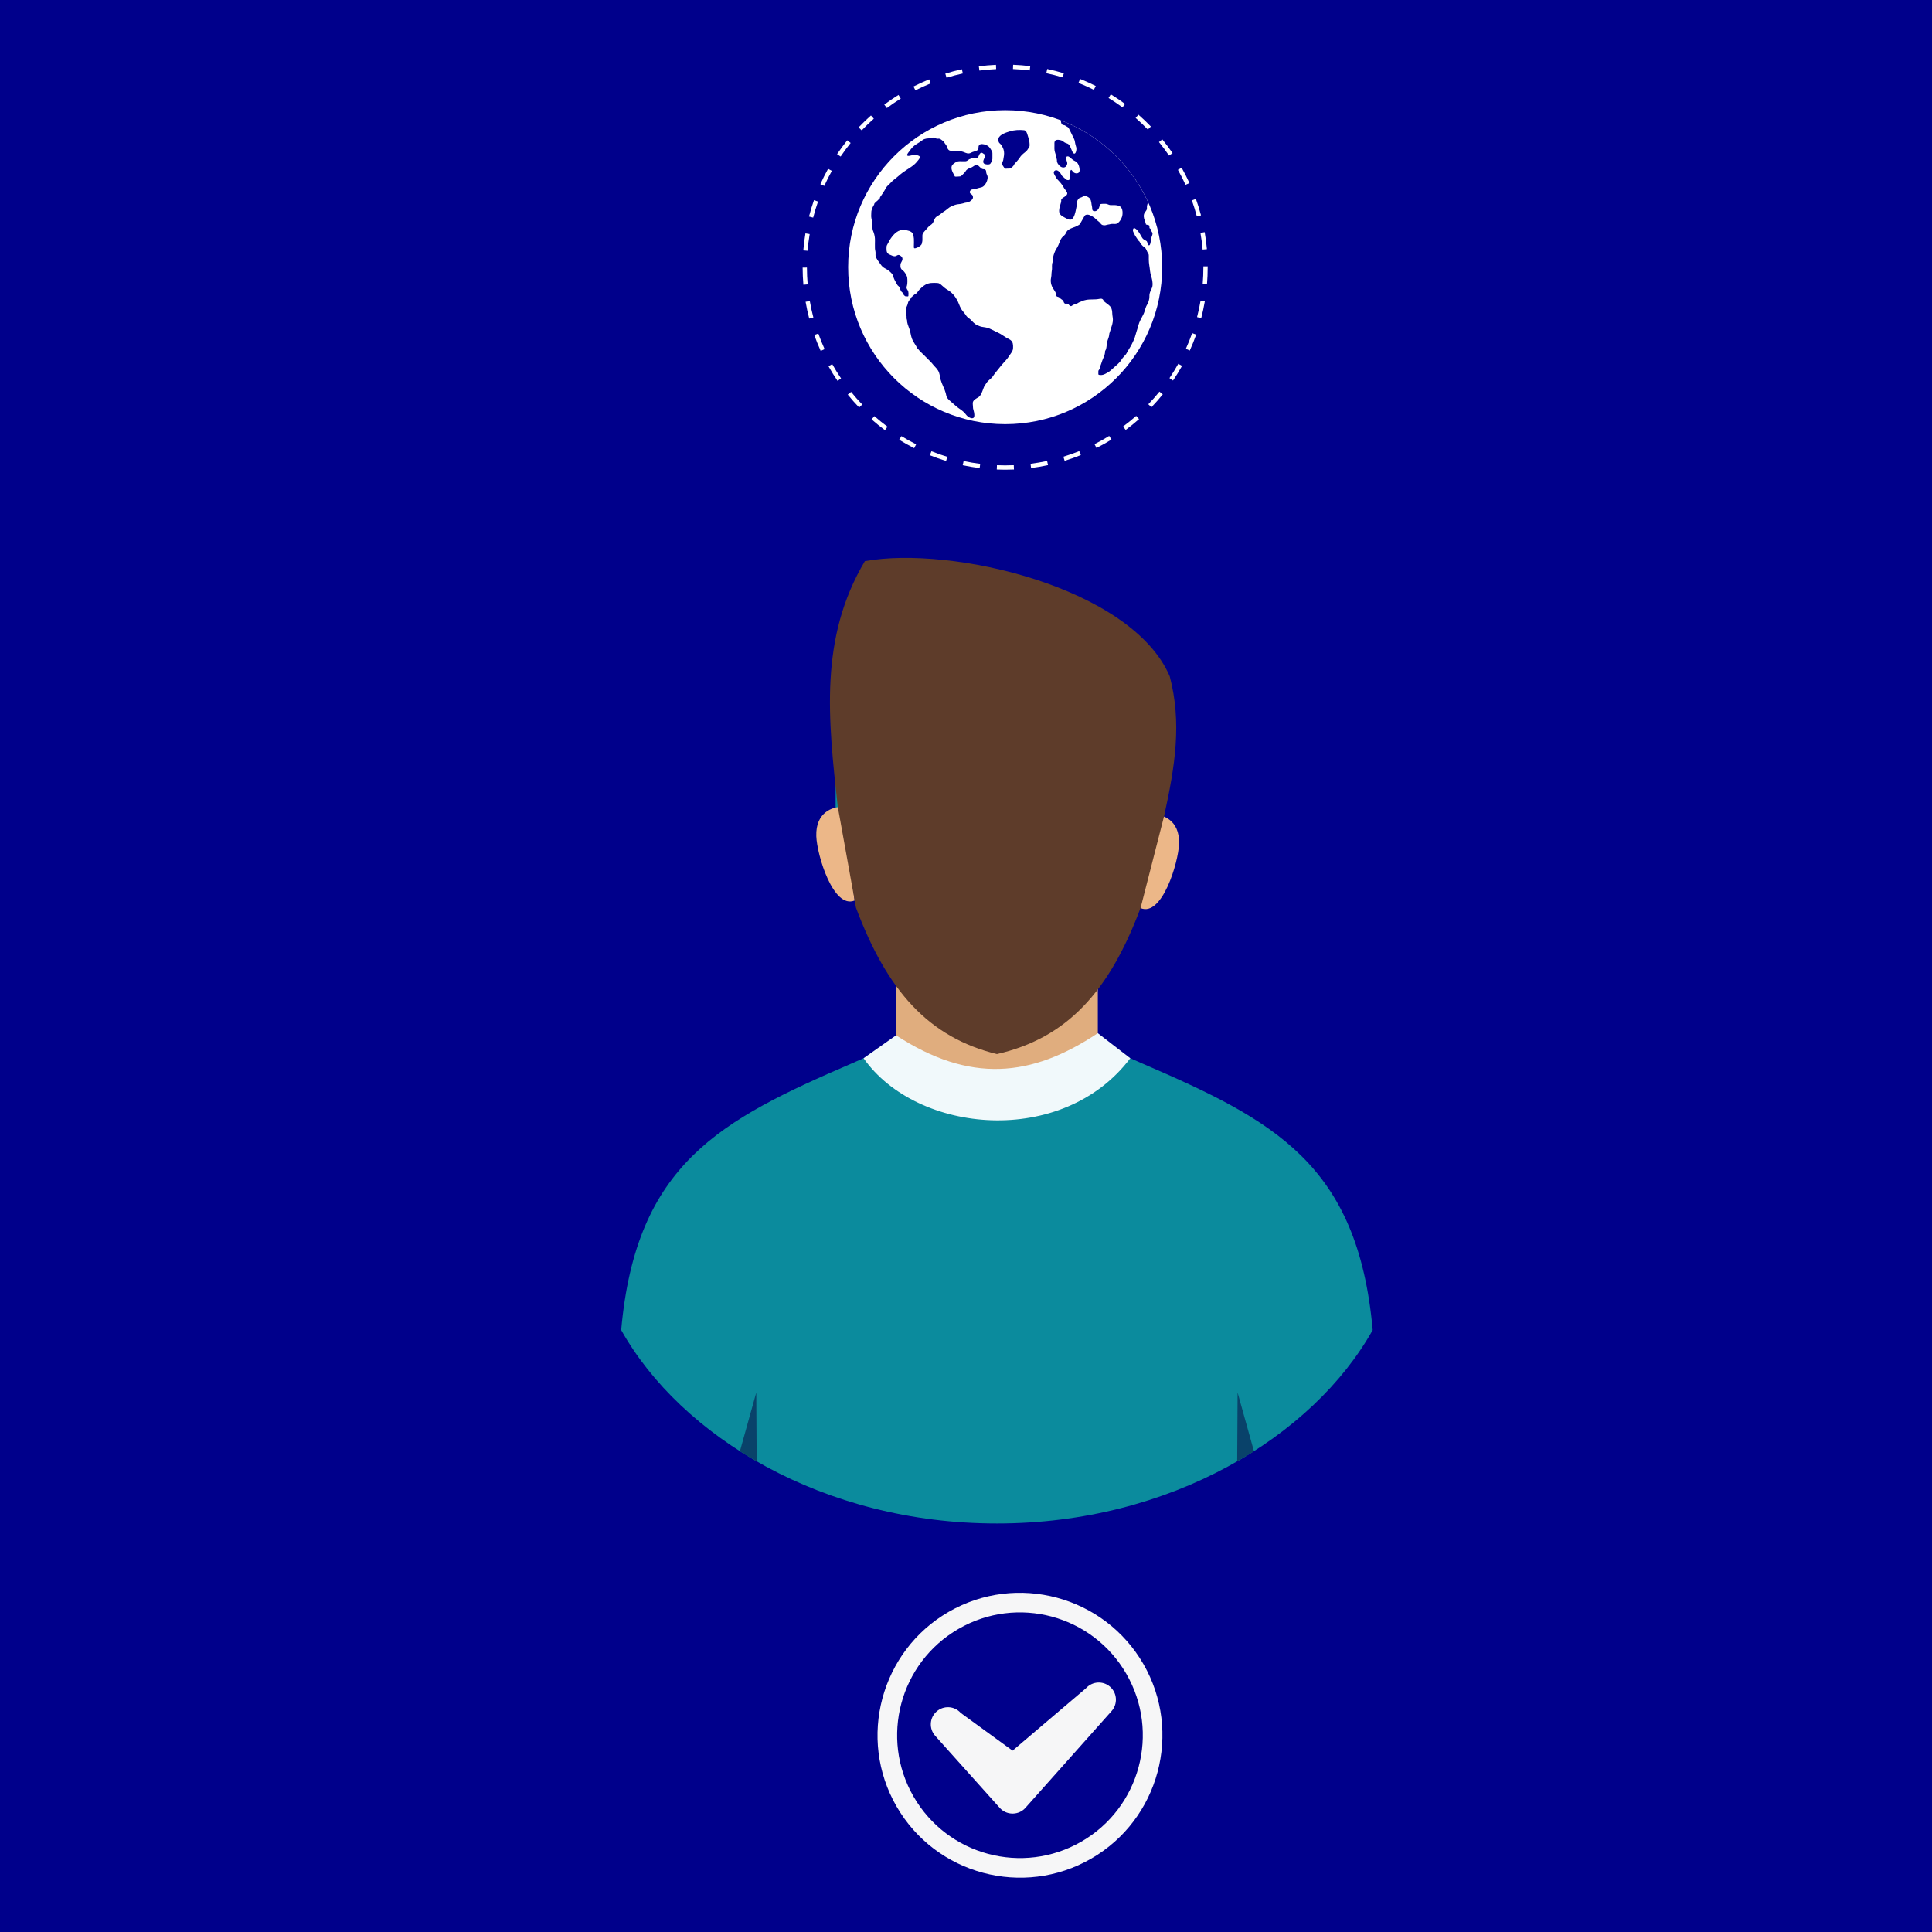 <?xml version="1.0" encoding="utf-8"?>
<!-- Generator: Adobe Illustrator 15.1.0, SVG Export Plug-In . SVG Version: 6.00 Build 0)  -->
<!DOCTYPE svg PUBLIC "-//W3C//DTD SVG 1.1//EN" "http://www.w3.org/Graphics/SVG/1.1/DTD/svg11.dtd">
<svg version="1.1" id="Calque_1" xmlns:x="http://ns.adobe.com/Extensibility/1.0/" xmlns:i="http://ns.adobe.com/AdobeIllustrator/10.0/" xmlns:graph="http://ns.adobe.com/Graphs/1.0/"
	 xmlns="http://www.w3.org/2000/svg" xmlns:xlink="http://www.w3.org/1999/xlink" x="0px" y="0px" width="225px" height="225px"
	 viewBox="0 0 225 225" enable-background="new 0 0 225 225" xml:space="preserve">
<rect fill="#00008B" width="225" height="225"/>
<path fill-rule="evenodd" clip-rule="evenodd" fill="#F6F6F7" d="M104.414,210.383c-4.574-7.924-1.85-18.094,6.074-22.669
	c7.924-4.573,18.093-1.849,22.669,6.074c4.574,7.925,1.85,18.094-6.074,22.667C119.158,221.032,108.99,218.309,104.414,210.383
	 M106.398,209.239c3.949,6.841,12.697,9.184,19.539,5.235c6.842-3.95,9.186-12.698,5.235-19.54
	c-3.95-6.844-12.699-9.188-19.54-5.236C104.792,193.648,102.449,202.397,106.398,209.239"/>
<path fill-rule="evenodd" clip-rule="evenodd" fill="#F6F6F7" d="M108.908,202.148c-0.733-0.822-0.664-2.084,0.158-2.82
	c0.82-0.735,2.084-0.665,2.819,0.158l6.038,4.395l8.551-7.269c0.736-0.822,1.999-0.893,2.821-0.158
	c0.821,0.735,0.891,1.998,0.157,2.821c-3.346,3.755-6.69,7.512-10.034,11.269c-0.378,0.423-0.896,0.646-1.423,0.663h-0.002
	l-0.045,0.002h-0.004H117.9h-0.002l-0.045-0.002h-0.004c-0.525-0.017-1.043-0.24-1.421-0.663L108.908,202.148z"/>
<rect x="97.314" y="90.056" fill-rule="evenodd" clip-rule="evenodd" fill="#0B8B9D" width="17.527" height="12.245"/>
<rect x="117.061" y="90.056" fill-rule="evenodd" clip-rule="evenodd" fill="#0B8B9D" width="17.729" height="12.245"/>
<rect x="106.826" y="114.512" fill-rule="evenodd" clip-rule="evenodd" fill="#A6D9E3" width="8.016" height="1.781"/>
<rect x="117.061" y="114.512" fill-rule="evenodd" clip-rule="evenodd" fill="#A6D9E3" width="4.758" height="1.781"/>
<rect x="122.277" y="114.512" fill-rule="evenodd" clip-rule="evenodd" fill="#C4C4CA" width="3.779" height="1.781"/>
<path fill-rule="evenodd" clip-rule="evenodd" fill="#0B8B9D" d="M133.023,123.851c15.292,6.596,25.112,11.68,26.84,31.048
	c-6.95,12.394-23.537,22.54-43.762,22.525c-20.223,0.015-36.81-10.132-43.758-22.525c1.727-19.368,11.547-24.452,26.838-31.048
	l0.467-0.206l1.847-0.81c4.067-1.777,9.104-3.824,14.606-4.572c5.506,0.748,10.541,2.795,14.608,4.572l1.848,0.81L133.023,123.851z"
	/>
<path fill-rule="evenodd" clip-rule="evenodd" fill="#ECB788" d="M134.304,94.877l-0.014,0.018l-0.006,0.006l-1.441,10.861
	c2.493,1.037,4.39-5.301,4.468-7.479c0.104-2.91-2.084-3.405-2.756-3.405H134.304z"/>
<path fill-rule="evenodd" clip-rule="evenodd" fill="#ECB788" d="M98.072,93.988l0.015,0.015l0.005,0.008l1.441,10.86
	c-2.493,1.038-4.39-5.3-4.467-7.479c-0.104-2.909,2.084-3.405,2.756-3.405L98.072,93.988z"/>
<path fill-rule="evenodd" clip-rule="evenodd" fill="#E0AD7E" d="M104.354,108.494h23.498v14.175
	c-7.832,6.225-15.664,6.474-23.498,0V108.494z"/>
<path fill-rule="evenodd" clip-rule="evenodd" fill="#F1F9FB" d="M100.57,123.241l3.783-2.669c8.59,5.594,15.75,4.919,23.498-0.251
	l3.782,2.92C123.779,133.644,106.809,132.1,100.57,123.241"/>
<path fill-rule="evenodd" clip-rule="evenodd" fill="#09426A" d="M86.17,169.007c0.611,0.431,1.309,0.777,1.951,1.181l-0.047-8.012
	L86.17,169.007z"/>
<path fill-rule="evenodd" clip-rule="evenodd" fill="#09426A" d="M146.035,169.007c-0.61,0.431-1.309,0.777-1.951,1.181l0.046-8.012
	L146.035,169.007z"/>
<g>
	<path fill="#FFFFFF" d="M135.347,31.114c0,10.098-8.187,18.285-18.286,18.285c-10.098,0-18.285-8.188-18.285-18.285
		c0-10.099,8.188-18.285,18.285-18.285C127.16,12.829,135.347,21.015,135.347,31.114"/>
	<path fill="#00008B" d="M102.461,23.105c-0.006-0.137,0.123-0.264,0.189-0.367c0.119-0.187,0.25-0.366,0.361-0.556
		c0.1-0.172,0.182-0.351,0.314-0.5c0.113-0.125,0.246-0.217,0.354-0.347c0.279-0.333,0.656-0.564,0.979-0.854
		c0.291-0.264,0.611-0.496,0.94-0.707c0.417-0.267,0.874-0.544,1.185-0.938c0.211-0.263,0.602-0.617,0.072-0.747
		c-0.264-0.063-0.601-0.025-0.851,0.039c-0.095,0.025-0.335,0.071-0.363-0.049c-0.03-0.131,0.222-0.397,0.288-0.499
		c0.212-0.317,0.463-0.583,0.783-0.783c0.243-0.15,0.497-0.302,0.723-0.478c0.278-0.217,0.573-0.185,0.907-0.228
		c0.175-0.021,0.315-0.117,0.497-0.06l0.229,0.113c0.115,0.032,0.229-0.015,0.342,0.011c0.09,0.019,0.199,0.104,0.275,0.159
		l0.221,0.182c0.066,0.072,0.076,0.118,0.134,0.21c0.065,0.105,0.147,0.172,0.202,0.286l0.1,0.285
		c0.133,0.247,0.289,0.302,0.551,0.299c0.393-0.005,0.766-0.003,1.139,0.071c0.281,0.056,0.527,0.269,0.848,0.216
		c0.127-0.022,0.24-0.096,0.352-0.146c0.137-0.06,0.293-0.082,0.432-0.141c0.111-0.048,0.225-0.082,0.266-0.211
		c0.057-0.174-0.014-0.3,0.084-0.444c0.153-0.226,0.557-0.136,0.78-0.053c0.313,0.116,0.46,0.281,0.62,0.566
		c0.093,0.167,0.164,0.228,0.16,0.426c-0.002,0.141,0,0.283,0,0.425c0,0.157,0.012,0.28-0.051,0.424
		c-0.047,0.104-0.133,0.301-0.212,0.376c-0.131,0.124-0.581,0.076-0.714-0.037c-0.236-0.2,0.049-0.599,0.11-0.834
		c0.044-0.171,0-0.199-0.126-0.283c-0.09-0.06-0.225-0.182-0.34-0.13c-0.276,0.122-0.2,0.524-0.512,0.611
		c-0.136,0.039-0.283,0.005-0.424,0.013c-0.14,0.008-0.302,0.062-0.43,0.123c-0.094,0.046-0.172,0.135-0.26,0.182
		c-0.137,0.072-0.283,0.052-0.444,0.052c-0.263,0-0.554-0.047-0.78,0.071c-0.191,0.099-0.479,0.269-0.553,0.494
		c-0.092,0.272,0.046,0.62,0.182,0.855l0.174,0.339c0.088,0.066,0.371,0.009,0.48,0.011c0.217,0.005,0.275-0.058,0.425-0.213
		c0.138-0.138,0.277-0.257,0.374-0.426c0.143-0.249,0.434-0.314,0.686-0.423c0.201-0.088,0.399-0.326,0.627-0.268
		c0.259,0.065,0.377,0.386,0.652,0.466c0.141,0.04,0.235-0.022,0.34,0.101c0.084,0.101,0.063,0.223,0.082,0.338
		c0.024,0.147,0.125,0.28,0.149,0.425c0.028,0.169-0.009,0.345-0.058,0.496c-0.092,0.294-0.33,0.677-0.654,0.767
		c-0.126,0.035-0.232,0.06-0.354,0.085c-0.164,0.034-0.33,0.118-0.498,0.145c-0.14,0.024-0.231-0.021-0.354,0.067
		c-0.104,0.075-0.199,0.206-0.131,0.356c0.055,0.123,0.221,0.158,0.292,0.278c0.084,0.142,0.084,0.358-0.034,0.484
		c-0.105,0.113-0.271,0.242-0.411,0.301c-0.146,0.061-0.276,0.048-0.425,0.085c-0.159,0.04-0.327,0.109-0.496,0.13
		c-0.257,0.031-0.48,0.043-0.727,0.136c-0.193,0.072-0.43,0.167-0.604,0.281c-0.162,0.105-0.295,0.251-0.458,0.359
		c-0.206,0.137-0.383,0.245-0.565,0.407c-0.188,0.164-0.459,0.248-0.608,0.444c-0.151,0.198-0.167,0.414-0.313,0.621
		c-0.088,0.122-0.219,0.204-0.34,0.294c-0.146,0.111-0.291,0.29-0.406,0.427c-0.176,0.207-0.447,0.425-0.443,0.711
		c0.002,0.143-0.002,0.282,0,0.425c0.001,0.095,0.006,0.175-0.016,0.27l-0.065,0.298c-0.104,0.222-0.479,0.422-0.699,0.481
		c-0.245,0.064-0.213-0.055-0.212-0.263c0.003-0.277,0.02-0.564,0.002-0.843c-0.01-0.146-0.048-0.292-0.068-0.438
		c-0.022-0.147-0.119-0.256-0.233-0.337c-0.288-0.201-0.708-0.237-1.049-0.231c-0.648,0.016-1.179,0.696-1.486,1.204
		c-0.101,0.165-0.162,0.334-0.267,0.497c-0.092,0.142-0.09,0.263-0.088,0.425c0.002,0.329,0.013,0.586,0.354,0.729
		c0.209,0.087,0.478,0.25,0.709,0.179c0.159-0.049,0.245-0.177,0.427-0.114c0.139,0.049,0.323,0.204,0.357,0.341
		c0.078,0.314-0.205,0.486-0.219,0.779c-0.008,0.148-0.014,0.291,0.052,0.425c0.084,0.177,0.241,0.229,0.356,0.368
		c0.144,0.175,0.348,0.481,0.375,0.694c0.032,0.264,0.037,0.649-0.018,0.907c-0.025,0.117-0.093,0.222-0.041,0.372
		c0.044,0.13,0.148,0.211,0.182,0.353c0.03,0.124,0.035,0.298,0.018,0.426c-0.014,0.099,0.027,0.104-0.067,0.146l-0.288-0.017
		c-0.095-0.037-0.22-0.189-0.271-0.273l-0.027-0.126l-0.126-0.101c-0.162-0.169-0.187-0.417-0.3-0.606l-0.184-0.176l-0.158-0.265
		c-0.123-0.201-0.268-0.503-0.336-0.726l-0.065-0.213c-0.058-0.11-0.153-0.198-0.233-0.285c-0.183-0.196-0.465-0.376-0.709-0.498
		c-0.203-0.102-0.369-0.284-0.492-0.474c-0.203-0.313-0.51-0.614-0.574-0.997c-0.016-0.093,0.008-0.202,0.005-0.297
		c-0.004-0.191-0.067-0.359-0.074-0.553c-0.01-0.311,0.003-0.627,0.003-0.938c0-0.343-0.047-0.6-0.16-0.923
		c-0.052-0.149-0.117-0.267-0.125-0.423c-0.01-0.161-0.015-0.258-0.054-0.407c-0.03-0.116-0.019-0.238-0.017-0.358
		c0.002-0.161-0.02-0.276-0.055-0.425c-0.052-0.219-0.015-0.481-0.016-0.707c-0.002-0.214,0.066-0.329,0.124-0.512
		c0.058-0.179,0.229-0.354,0.244-0.537L102.461,23.105z"/>
	<path fill="#00008B" d="M106.572,34.232c0.181,0.009,0.377-0.382,0.494-0.496c0.228-0.226,0.42-0.406,0.694-0.569
		c0.433-0.256,0.89-0.228,1.384-0.212c0.243,0.008,0.367,0.125,0.545,0.285c0.195,0.176,0.411,0.367,0.639,0.5
		c0.492,0.285,0.863,0.699,1.135,1.197c0.132,0.239,0.227,0.517,0.338,0.768c0.096,0.213,0.211,0.407,0.37,0.586
		c0.144,0.163,0.248,0.316,0.37,0.495c0.127,0.188,0.32,0.272,0.48,0.421c0.26,0.244,0.437,0.509,0.775,0.657
		c0.171,0.075,0.367,0.166,0.55,0.197c0.31,0.053,0.578,0.069,0.871,0.192c0.224,0.096,0.437,0.209,0.656,0.317
		c0.225,0.11,0.457,0.208,0.671,0.337c0.219,0.132,0.424,0.284,0.641,0.411c0.165,0.095,0.359,0.178,0.514,0.296
		c0.291,0.224,0.291,0.566,0.283,0.904c-0.004,0.283-0.123,0.449-0.283,0.678c-0.164,0.23-0.32,0.5-0.512,0.707
		c-0.363,0.396-0.724,0.81-1.049,1.241c-0.165,0.22-0.352,0.422-0.494,0.655c-0.129,0.215-0.388,0.389-0.568,0.566
		c-0.153,0.152-0.229,0.307-0.354,0.48c-0.11,0.153-0.147,0.265-0.213,0.441c-0.117,0.317-0.265,0.789-0.567,0.978
		c-0.231,0.146-0.562,0.285-0.641,0.577c-0.033,0.123,0.004,0.315,0.004,0.445c-0.001,0.208,0.023,0.354,0.088,0.55
		c0.055,0.171,0.146,0.658,0.004,0.802c-0.223,0.223-0.719-0.122-0.855-0.304c-0.229-0.299-0.473-0.52-0.797-0.727
		c-0.342-0.218-0.609-0.512-0.92-0.763c-0.174-0.141-0.368-0.311-0.5-0.492c-0.121-0.166-0.135-0.394-0.188-0.585
		c-0.152-0.542-0.441-1.006-0.588-1.545c-0.1-0.364-0.096-0.729-0.3-1.063c-0.097-0.158-0.208-0.297-0.339-0.426
		c-0.201-0.198-0.352-0.427-0.551-0.624c-0.271-0.266-0.529-0.529-0.795-0.792c-0.166-0.165-0.34-0.325-0.498-0.497l-0.158-0.198
		l-0.106-0.079l-0.087-0.204c-0.139-0.228-0.282-0.443-0.407-0.67c-0.183-0.328-0.229-0.737-0.319-1.098
		c-0.09-0.363-0.283-0.715-0.342-1.082l-0.012-0.213c-0.021-0.084-0.052-0.121-0.057-0.213l0.003-0.213
		c-0.007-0.109-0.058-0.179-0.076-0.283c-0.058-0.328,0.003-0.722,0.146-0.992c0.078-0.15,0.076-0.323,0.157-0.48
		c0.07-0.14,0.271-0.267,0.281-0.428L106.572,34.232z"/>
	<path fill="#00008B" d="M130.601,41.902c0.105-0.173,0.205-0.297,0.351-0.441c0.205-0.201,0.289-0.384,0.424-0.635
		c0.119-0.221,0.263-0.405,0.371-0.621c0.123-0.243,0.234-0.473,0.342-0.725c0.113-0.266,0.168-0.566,0.263-0.84
		c0.085-0.243,0.146-0.476,0.212-0.724c0.129-0.482,0.368-0.857,0.588-1.294c0.117-0.231,0.189-0.512,0.265-0.762
		c0.085-0.283,0.276-0.495,0.356-0.781c0.053-0.192,0.09-0.36,0.086-0.563c-0.004-0.256,0.043-0.423,0.143-0.657
		c0.078-0.187,0.186-0.355,0.213-0.549c0.027-0.19,0.013-0.43-0.018-0.617c-0.062-0.393-0.231-0.756-0.265-1.15
		c-0.038-0.442-0.144-0.852-0.144-1.297c0-0.16-0.002-0.319,0-0.479c0.002-0.187-0.055-0.212-0.143-0.368
		c-0.097-0.174-0.144-0.385-0.277-0.537c-0.086-0.099-0.202-0.135-0.293-0.225c-0.088-0.087-0.188-0.214-0.266-0.306l-0.101-0.198
		l-0.146-0.136c-0.084-0.121-0.152-0.252-0.244-0.373c-0.104-0.137-0.166-0.259-0.232-0.413c-0.053-0.124-0.167-0.274-0.148-0.422
		c0.074-0.6,0.688,0.21,0.771,0.374c0.084,0.169,0.19,0.308,0.28,0.478c0.106,0.203,0.25,0.271,0.445,0.372
		c0.182,0.093,0.16,0.164,0.209,0.34c0.026,0.092,0.094,0.274,0.219,0.2c0.101-0.061,0.129-0.324,0.155-0.432
		c0.048-0.19,0.048-0.37,0.107-0.552c0.041-0.128,0.125-0.29,0.092-0.429c-0.024-0.1-0.12-0.179-0.147-0.275
		c-0.029-0.105,0.013-0.112-0.067-0.203l-0.13-0.099l-0.012-0.2c-0.021-0.157-0.006-0.098-0.143-0.158l-0.219-0.05
		c-0.108-0.058-0.024-0.039-0.066-0.146c-0.042-0.111-0.068-0.232-0.121-0.354c-0.109-0.25-0.162-0.609-0.02-0.851
		c0.066-0.114,0.169-0.221,0.232-0.339c0.068-0.127,0.045-0.237,0.049-0.387c0.006-0.195,0.094-0.362,0.129-0.547
		c-1.99-4.36-5.639-7.8-10.144-9.513c-0.007,0.205,0.037,0.414,0.16,0.494c0.088,0.057,0.2,0.048,0.292,0.083l0.209,0.127
		l0.219,0.142l0.08,0.157c0.188,0.375,0.369,0.743,0.551,1.118c0.105,0.215,0.117,0.373,0.158,0.604
		c0.029,0.163,0.102,0.316,0.131,0.477c0.024,0.144-0.039,0.847-0.345,0.627c-0.103-0.073-0.192-0.356-0.245-0.466
		c-0.078-0.166-0.144-0.374-0.262-0.517c-0.124-0.149-0.266-0.162-0.43-0.227c-0.157-0.063-0.271-0.203-0.424-0.27
		c-0.217-0.093-0.678-0.17-0.802,0.071c-0.071,0.14-0.049,0.286-0.049,0.439c-0.001,0.278-0.028,0.554,0.052,0.819
		c0.062,0.207,0.125,0.39,0.158,0.601c0.018,0.111,0.066,0.212,0.077,0.323l0.01,0.228c0.083,0.267,0.345,0.58,0.62,0.643
		c0.316,0.071,0.51-0.126,0.574-0.426c0.049-0.226-0.396-0.848,0.07-0.859c0.139-0.004,0.234,0.14,0.354,0.218
		c0.134,0.089,0.204,0.194,0.352,0.266c0.306,0.146,0.445,0.26,0.567,0.585c0.067,0.179,0.169,0.642,0.022,0.801
		c-0.189,0.201-0.551,0.112-0.713-0.088c-0.092-0.115-0.203-0.355-0.287-0.077c-0.039,0.131-0.014,0.291-0.014,0.427
		c0,0.244,0.051,0.722-0.354,0.625c-0.181-0.043-0.284-0.225-0.425-0.325c-0.16-0.113-0.215-0.188-0.303-0.37
		c-0.094-0.196-0.429-0.563-0.693-0.413c-0.334,0.187-0.01,0.556,0.092,0.767c0.085,0.177,0.197,0.29,0.336,0.425
		c0.154,0.152,0.281,0.324,0.41,0.496c0.094,0.128,0.156,0.28,0.246,0.41c0.076,0.109,0.152,0.17,0.212,0.282
		c0.053,0.096,0.135,0.182,0.13,0.3c-0.008,0.159-0.168,0.277-0.287,0.356c-0.137,0.091-0.346,0.192-0.416,0.354l-0.007,0.229
		c-0.009,0.097-0.048,0.192-0.075,0.285c-0.088,0.307-0.208,0.646-0.145,0.975c0.052,0.27,0.35,0.459,0.57,0.567
		c0.237,0.115,0.659,0.431,0.926,0.197c0.252-0.222,0.347-0.67,0.418-0.977c0.037-0.153,0.061-0.286,0.09-0.442
		c0.018-0.098,0.051-0.168,0.057-0.269c0.005-0.091-0.02-0.192-0.006-0.281c0.021-0.131,0.122-0.322,0.217-0.411
		c0.089-0.086,0.199-0.089,0.299-0.137c0.121-0.06,0.271-0.152,0.409-0.167c0.157-0.019,0.3,0.094,0.423,0.165
		c0.283,0.166,0.323,0.532,0.357,0.833c0.016,0.149,0.07,0.268,0.07,0.425c0,0.22,0.043,0.342,0.283,0.355
		c0.297,0.017,0.51-0.287,0.569-0.567c0.04-0.189,0.06-0.278,0.28-0.285c0.156-0.006,0.34-0.021,0.494-0.002
		c0.181,0.022,0.319,0.137,0.5,0.146c0.14,0.007,0.283-0.001,0.424-0.002c0.242-0.001,0.607,0.042,0.781,0.228
		c0.172,0.18,0.211,0.451,0.211,0.694c0.002,0.298-0.094,0.607-0.265,0.853c-0.157,0.22-0.319,0.425-0.601,0.422
		c-0.174-0.001-0.364-0.019-0.534,0.017c-0.106,0.022-0.173,0.046-0.284,0.056c-0.117,0.01-0.189,0.054-0.3,0.074
		c-0.122,0.021-0.323,0.015-0.429-0.055c-0.135-0.087-0.211-0.26-0.352-0.358c-0.261-0.185-0.429-0.426-0.712-0.585
		c-0.231-0.13-0.487-0.29-0.78-0.214c-0.137,0.036-0.201,0.171-0.26,0.286c-0.1,0.193-0.214,0.381-0.32,0.563
		c-0.09,0.154-0.101,0.256-0.265,0.34c-0.137,0.071-0.282,0.164-0.427,0.215c-0.283,0.103-0.694,0.229-0.907,0.457
		c-0.101,0.108-0.155,0.288-0.243,0.41c-0.115,0.158-0.301,0.264-0.412,0.421c-0.233,0.331-0.309,0.745-0.509,1.082
		c-0.124,0.211-0.235,0.374-0.319,0.607c-0.063,0.17-0.133,0.35-0.164,0.526c-0.035,0.191,0.024,0.346-0.049,0.536
		c-0.072,0.19-0.091,0.306-0.09,0.511c0,0.171,0.016,0.345-0.016,0.512c-0.04,0.217-0.04,0.404-0.053,0.626
		c-0.012,0.188-0.073,0.35-0.072,0.544c0.001,0.245,0.035,0.434,0.123,0.66c0.088,0.225,0.249,0.414,0.371,0.633
		c0.052,0.091,0.102,0.184,0.127,0.287c0.023,0.098,0.001,0.215,0.08,0.293l0.22,0.073c0.095,0.042,0.179,0.157,0.267,0.22
		c0.121,0.084,0.219,0.127,0.284,0.264c0.058,0.124,0.065,0.25,0.226,0.29c0.088,0.021,0.176-0.032,0.271,0.004
		c0.11,0.042,0.142,0.143,0.228,0.207c0.086,0.066,0.105,0.081,0.209,0.058l0.213-0.136c0.092-0.041,0.188-0.068,0.289-0.084
		c0.15-0.043,0.236-0.135,0.371-0.2c0.112-0.056,0.229-0.085,0.342-0.141c0.164-0.079,0.318-0.121,0.505-0.157
		c0.487-0.093,0.985-0.011,1.474-0.107c0.211-0.042,0.408-0.071,0.516,0.125c0.101,0.182,0.168,0.23,0.334,0.351
		c0.166,0.121,0.365,0.268,0.498,0.427c0.174,0.208,0.207,0.534,0.215,0.802c0.005,0.236,0.068,0.45,0.072,0.686
		c0.004,0.36-0.101,0.682-0.219,1.016c-0.056,0.155-0.082,0.312-0.142,0.466c-0.048,0.125-0.06,0.139-0.068,0.276
		c-0.019,0.244-0.116,0.476-0.196,0.708c-0.111,0.331-0.082,0.665-0.172,0.994l-0.115,0.229l-0.012,0.215
		c-0.016,0.133-0.066,0.294-0.123,0.423c-0.123,0.273-0.236,0.564-0.322,0.85c-0.039,0.133-0.1,0.227-0.123,0.354l-0.053,0.215
		l-0.146,0.229l-0.003,0.414c0.065,0.104,0.319,0.084,0.429,0.071c0.219-0.024,0.447-0.167,0.639-0.27
		c0.271-0.147,0.481-0.357,0.713-0.57C130.002,42.541,130.384,42.264,130.601,41.902"/>
	<path fill="#00008B" d="M116.636,19.065l0.058-0.013c0.028-0.142,0.11-0.271,0.141-0.41c0.037-0.175,0.066-0.374,0.089-0.552
		c0.036-0.287,0-0.613-0.126-0.872c-0.094-0.192-0.193-0.377-0.359-0.512c-0.173-0.14-0.224-0.404-0.145-0.619
		c0.169-0.457,0.934-0.673,1.335-0.797c0.493-0.152,1.101-0.188,1.632-0.126c0.245,0.03,0.348,0.332,0.407,0.553
		c0.085,0.312,0.224,0.613,0.228,0.938c0.002,0.105,0.027,0.251,0.006,0.354c-0.024,0.12-0.138,0.243-0.197,0.355
		c-0.161,0.298-0.5,0.462-0.73,0.708c-0.104,0.109-0.181,0.229-0.265,0.354c-0.087,0.131-0.188,0.233-0.285,0.357l-0.21,0.228
		c-0.105,0.102-0.137,0.229-0.227,0.339l-0.269,0.229c-0.118,0.071-0.231,0.052-0.374,0.052c-0.09,0-0.262,0.036-0.34-0.014
		L116.636,19.065z"/>
	<path fill="#FFFFFF" d="M140.146,31.019v0.095c0,0.659-0.027,1.311-0.08,1.956l0.498,0.042c0.055-0.659,0.082-1.325,0.082-1.998
		v-0.097L140.146,31.019z M139.803,27.121c0.112,0.638,0.197,1.286,0.254,1.941l0.499-0.043c-0.06-0.67-0.146-1.332-0.26-1.984
		L139.803,27.121z M138.805,23.336c0.219,0.612,0.413,1.236,0.58,1.871l0.484-0.128c-0.172-0.647-0.37-1.286-0.594-1.911
		L138.805,23.336z M137.179,19.78c0.32,0.567,0.617,1.148,0.89,1.744l0.453-0.208c-0.277-0.608-0.58-1.203-0.908-1.782
		L137.179,19.78z M134.973,16.546c0.412,0.506,0.803,1.03,1.172,1.57l0.412-0.282c-0.376-0.552-0.775-1.087-1.195-1.603
		L134.973,16.546z M132.255,13.731c0.491,0.43,0.965,0.881,1.418,1.351l0.36-0.347c-0.463-0.48-0.947-0.941-1.449-1.38
		L132.255,13.731z M129.101,11.412c0.558,0.341,1.101,0.706,1.626,1.093l0.297-0.402c-0.537-0.396-1.092-0.769-1.662-1.117
		L129.101,11.412z M125.6,9.658c0.609,0.243,1.206,0.511,1.788,0.802l0.224-0.446c-0.595-0.299-1.203-0.571-1.826-0.819L125.6,9.658
		z M121.854,8.526c0.643,0.135,1.275,0.298,1.896,0.486l0.145-0.479c-0.635-0.192-1.281-0.358-1.938-0.497L121.854,8.526z
		 M117.97,8.044c0.658,0.026,1.31,0.079,1.952,0.158l0.061-0.496c-0.656-0.081-1.322-0.135-1.994-0.161L117.97,8.044z M114.06,8.221
		c0.642-0.083,1.294-0.141,1.951-0.171l-0.022-0.499c-0.672,0.03-1.336,0.089-1.994,0.174L114.06,8.221z M110.236,9.052
		c0.621-0.191,1.252-0.357,1.894-0.497l-0.106-0.488c-0.656,0.143-1.301,0.312-1.935,0.508L110.236,9.052z M106.611,10.523
		c0.58-0.295,1.174-0.566,1.78-0.813l-0.188-0.464c-0.619,0.252-1.227,0.529-1.819,0.83L106.611,10.523z M103.285,12.585
		c0.523-0.389,1.063-0.757,1.619-1.102l-0.264-0.425c-0.568,0.352-1.119,0.728-1.654,1.126L103.285,12.585z M100.355,15.18
		c0.45-0.473,0.92-0.927,1.41-1.359l-0.332-0.374c-0.499,0.442-0.98,0.905-1.441,1.388L100.355,15.18z M97.9,18.23
		c0.366-0.542,0.754-1.068,1.164-1.577l-0.391-0.313c-0.418,0.52-0.814,1.058-1.188,1.611L97.9,18.23z M95.996,21.651
		c0.27-0.598,0.563-1.182,0.88-1.751l-0.437-0.243c-0.324,0.582-0.623,1.178-0.898,1.789L95.996,21.651z M94.701,25.344
		c0.164-0.636,0.354-1.261,0.568-1.873l-0.472-0.166c-0.22,0.627-0.414,1.266-0.581,1.914L94.701,25.344z M94.053,29.204
		c0.053-0.656,0.135-1.304,0.242-1.943l-0.493-0.083c-0.11,0.653-0.192,1.315-0.248,1.985L94.053,29.204z M94.061,33.118
		c-0.056-0.645-0.085-1.298-0.086-1.957l-0.5,0.001c0.001,0.673,0.031,1.34,0.088,1.999L94.061,33.118z M94.725,36.974
		c-0.164-0.628-0.303-1.267-0.414-1.914l-0.492,0.085c0.113,0.662,0.256,1.313,0.424,1.955L94.725,36.974z M96.035,40.66
		c-0.27-0.592-0.514-1.197-0.733-1.815l-0.472,0.169c0.225,0.631,0.475,1.249,0.75,1.854L96.035,40.66z M97.951,44.071
		c-0.366-0.539-0.711-1.095-1.03-1.665l-0.437,0.245c0.328,0.583,0.68,1.149,1.053,1.701L97.951,44.071z M100.416,47.111
		c-0.452-0.471-0.885-0.96-1.297-1.468l-0.389,0.314c0.422,0.519,0.863,1.02,1.325,1.5L100.416,47.111z M103.357,49.694
		c-0.525-0.388-1.035-0.798-1.524-1.229l-0.33,0.375c0.501,0.44,1.021,0.86,1.558,1.258L103.357,49.694z M106.691,51.746
		c-0.584-0.295-1.154-0.614-1.711-0.955l-0.262,0.426c0.568,0.35,1.15,0.675,1.748,0.976L106.691,51.746z M110.326,53.202
		c-0.627-0.191-1.244-0.408-1.848-0.651l-0.187,0.466c0.618,0.247,1.248,0.469,1.889,0.664L110.326,53.202z M114.154,54.018
		c-0.653-0.082-1.297-0.191-1.932-0.326l-0.104,0.489c0.647,0.138,1.306,0.25,1.972,0.333L114.154,54.018z M118.064,54.177
		c-0.332,0.015-0.666,0.022-1.004,0.022c-0.32,0-0.638-0.007-0.955-0.02l-0.021,0.5c0.323,0.013,0.649,0.02,0.976,0.02
		c0.344,0,0.686-0.008,1.025-0.022L118.064,54.177z M121.945,53.682c-0.633,0.136-1.277,0.246-1.93,0.33l0.063,0.495
		c0.668-0.085,1.324-0.197,1.973-0.337L121.945,53.682z M125.688,52.534c-0.604,0.243-1.22,0.462-1.847,0.654l0.147,0.478
		c0.64-0.196,1.27-0.42,1.886-0.668L125.688,52.534z M129.178,50.768c-0.555,0.343-1.124,0.662-1.708,0.958l0.226,0.445
		c0.597-0.302,1.179-0.628,1.744-0.978L129.178,50.768z M132.32,48.437c-0.488,0.432-0.996,0.843-1.521,1.231l0.297,0.402
		c0.537-0.398,1.057-0.818,1.557-1.259L132.32,48.437z M135.029,45.611c-0.412,0.508-0.844,0.999-1.295,1.47l0.361,0.346
		c0.461-0.481,0.902-0.982,1.322-1.502L135.029,45.611z M137.223,42.368c-0.32,0.572-0.663,1.128-1.027,1.668l0.414,0.28
		c0.373-0.552,0.724-1.12,1.049-1.704L137.223,42.368z M138.837,38.8c-0.22,0.618-0.463,1.226-0.731,1.818l0.455,0.206
		c0.275-0.606,0.524-1.226,0.747-1.858L138.837,38.8z M139.818,35.013c-0.109,0.647-0.246,1.286-0.41,1.914l0.484,0.126
		c0.167-0.642,0.307-1.295,0.42-1.956L139.818,35.013z"/>
</g>
<path fill-rule="evenodd" clip-rule="evenodd" fill="#5E3C2A" d="M97.725,94.827L97.725,94.827l1.957,10.867
	c3.61,9.672,8.469,15.13,16.42,17.063c8.148-1.862,13.085-7.261,16.743-17.063l2.621-10.242c0.04-0.136,0.075-0.273,0.106-0.414
	c1.292-5.891,2.073-10.872,0.655-16.274c-4.442-10.364-25.42-15.252-35.503-13.415c-5.322,8.954-4.294,18.325-3.146,28.722
	L97.725,94.827z"/>
</svg>
